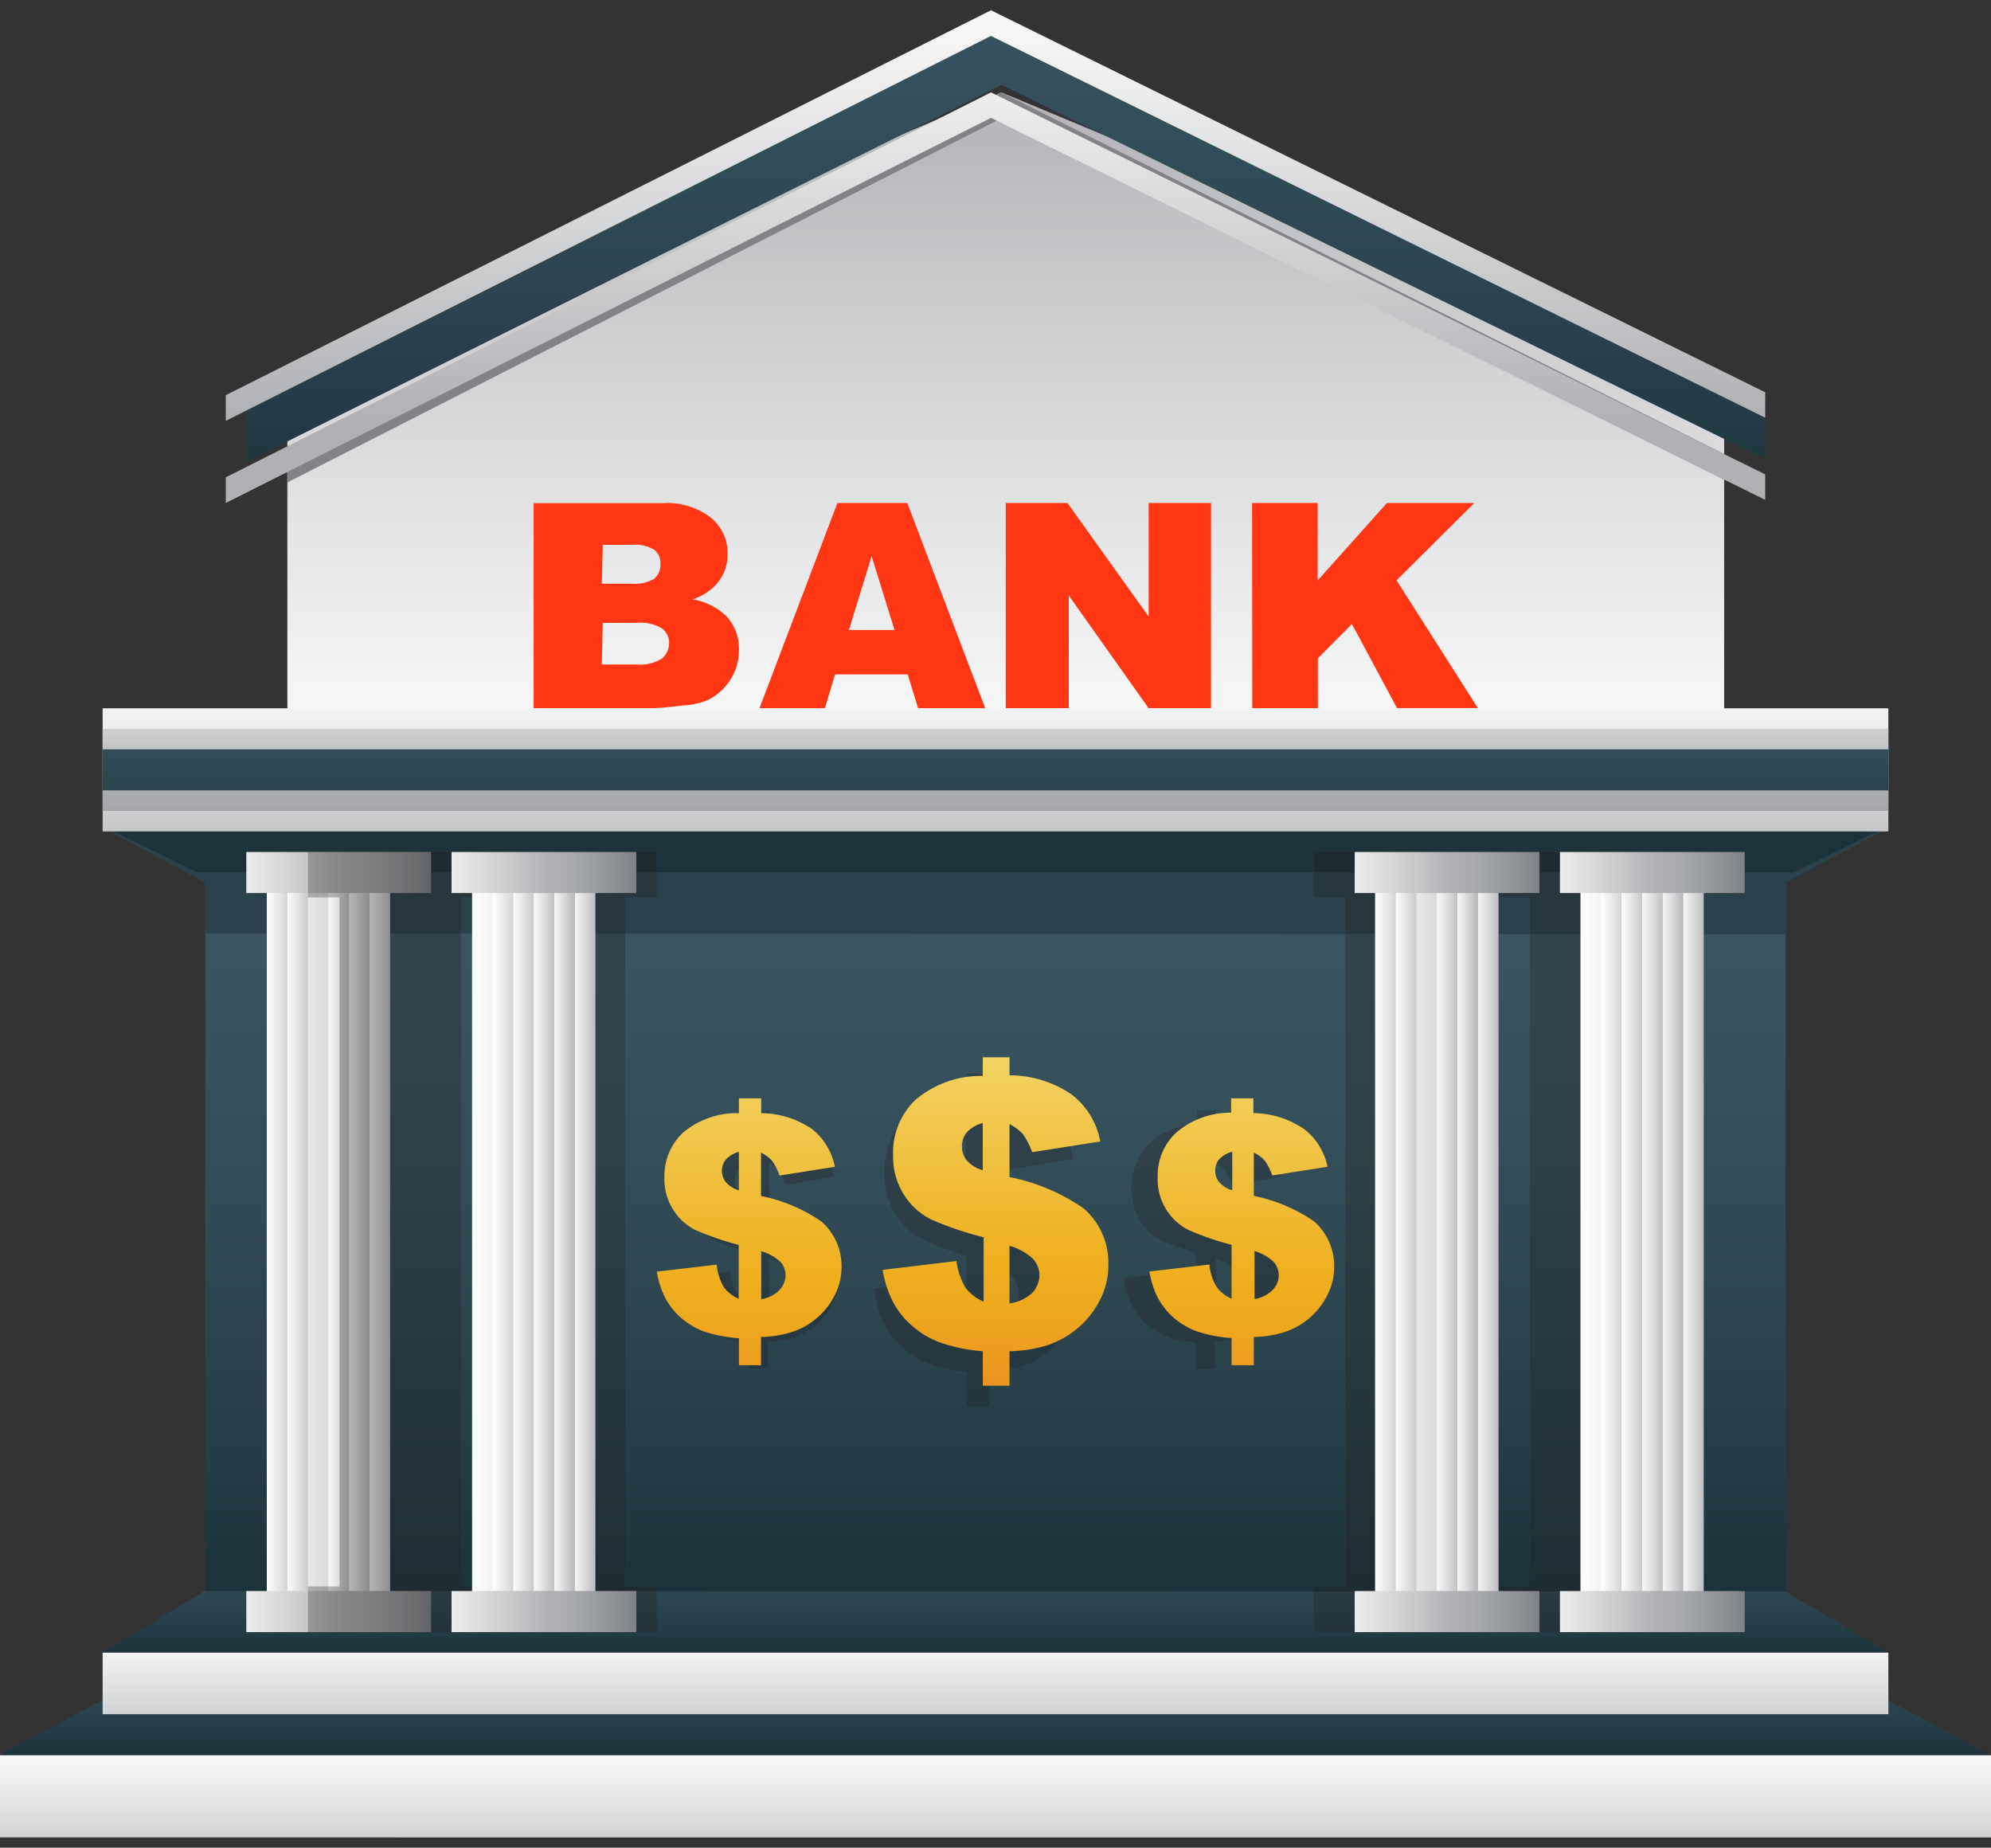 <svg xmlns="http://www.w3.org/2000/svg" width="97" height="90" viewBox="0 0 97 90">
    <rect x="0" y="0" width="97" height="90" fill="#333333" stroke="none"/>
    <defs>
        <linearGradient id="a" x1="49.994%" x2="49.994%" y1="-106.107%" y2="123.664%">
            <stop offset="0%" stop-color="#3A5560"/>
            <stop offset="29%" stop-color="#344E59"/>
            <stop offset="73%" stop-color="#243C45"/>
            <stop offset="100%" stop-color="#172D35"/>
        </linearGradient>
        <linearGradient id="b" x1="49.994%" x2="49.994%" y1="-20.057%" y2="182.521%">
            <stop offset="0%" stop-color="#FFF"/>
            <stop offset="40%" stop-color="#E2E3E4"/>
            <stop offset="100%" stop-color="#AFB1B4"/>
        </linearGradient>
        <linearGradient id="c" x1="49.992%" x2="49.992%" y1="107.705%" y2="-2.216%">
            <stop offset="0%" stop-color="#FFF"/>
            <stop offset="40%" stop-color="#E2E3E4"/>
            <stop offset="100%" stop-color="#AFB1B4"/>
        </linearGradient>
        <linearGradient id="d" x1="50%" x2="50%" y1="-17.544%" y2="126.729%">
            <stop offset="0%" stop-color="#3A5560"/>
            <stop offset="29%" stop-color="#344E59"/>
            <stop offset="73%" stop-color="#243C45"/>
            <stop offset="100%" stop-color="#172D35"/>
        </linearGradient>
        <linearGradient id="e" x1="49.993%" x2="49.993%" y1="-9.288%" y2="98.533%">
            <stop offset="0%" stop-color="#FFF"/>
            <stop offset="40%" stop-color="#E2E3E4"/>
            <stop offset="100%" stop-color="#AFB1B4"/>
        </linearGradient>
        <linearGradient id="f" x1="49.993%" x2="49.993%" y1="-27.554%" y2="80.326%">
            <stop offset="0%" stop-color="#FFF"/>
            <stop offset="40%" stop-color="#E2E3E4"/>
            <stop offset="100%" stop-color="#AFB1B4"/>
        </linearGradient>
        <linearGradient id="g" x1="50%" x2="50%" y1="16.484%" y2="98.518%">
            <stop offset="0%" stop-color="#3A5560"/>
            <stop offset="29%" stop-color="#344E59"/>
            <stop offset="73%" stop-color="#243C45"/>
            <stop offset="100%" stop-color="#172D35"/>
        </linearGradient>
        <linearGradient id="h" x1="49.994%" x2="49.994%" y1="-108.085%" y2="129.787%">
            <stop offset="0%" stop-color="#3A5560"/>
            <stop offset="29%" stop-color="#344E59"/>
            <stop offset="73%" stop-color="#243C45"/>
            <stop offset="100%" stop-color="#172D35"/>
        </linearGradient>
        <linearGradient id="i" x1="0%" y1="50%" y2="50%">
            <stop offset="0%" stop-color="#FFF"/>
            <stop offset="40%" stop-color="#E2E3E4"/>
            <stop offset="100%" stop-color="#AFB1B4"/>
        </linearGradient>
        <linearGradient id="j" x1="-20%" x2="122%" y1="50%" y2="50%">
            <stop offset="0%" stop-color="#FFF"/>
            <stop offset="40%" stop-color="#E2E3E4"/>
            <stop offset="100%" stop-color="#AFB1B4"/>
        </linearGradient>
        <linearGradient id="k" x1="-16%" x2="110%" y1="50%" y2="50%">
            <stop offset="0%" stop-color="#FFF"/>
            <stop offset="40%" stop-color="#E2E3E4"/>
            <stop offset="100%" stop-color="#AFB1B4"/>
        </linearGradient>
        <linearGradient id="l" x1="-14%" x2="130%" y1="50%" y2="50%">
            <stop offset="0%" stop-color="#FFF"/>
            <stop offset="40%" stop-color="#E2E3E4"/>
            <stop offset="100%" stop-color="#AFB1B4"/>
        </linearGradient>
        <linearGradient id="m" x1="-8%" x2="146%" y1="50%" y2="50%">
            <stop offset="0%" stop-color="#FFF"/>
            <stop offset="40%" stop-color="#E2E3E4"/>
            <stop offset="100%" stop-color="#AFB1B4"/>
        </linearGradient>
        <linearGradient id="n" x1="0%" x2="172%" y1="50%" y2="50%">
            <stop offset="0%" stop-color="#FFF"/>
            <stop offset="40%" stop-color="#E2E3E4"/>
            <stop offset="100%" stop-color="#AFB1B4"/>
        </linearGradient>
        <linearGradient id="o" x1="0%" y1="49.758%" y2="49.758%">
            <stop offset="0%" stop-color="#ECEDED"/>
            <stop offset="36%" stop-color="#C3C5C7"/>
            <stop offset="52%" stop-color="#AFB1B4"/>
            <stop offset="65%" stop-color="#A8AAAD"/>
            <stop offset="84%" stop-color="#94979A"/>
            <stop offset="100%" stop-color="#7F8285"/>
        </linearGradient>
        <linearGradient id="p" x1="0%" y1="50.242%" y2="50.242%">
            <stop offset="0%" stop-color="#ECEDED"/>
            <stop offset="36%" stop-color="#C3C5C7"/>
            <stop offset="52%" stop-color="#AFB1B4"/>
            <stop offset="65%" stop-color="#A8AAAD"/>
            <stop offset="84%" stop-color="#94979A"/>
            <stop offset="100%" stop-color="#7F8285"/>
        </linearGradient>
        <linearGradient id="q" x1="-20%" x2="120%" y1="50%" y2="50%">
            <stop offset="0%" stop-color="#FFF"/>
            <stop offset="40%" stop-color="#E2E3E4"/>
            <stop offset="100%" stop-color="#AFB1B4"/>
        </linearGradient>
        <linearGradient id="r" x1="-14%" x2="128%" y1="50%" y2="50%">
            <stop offset="0%" stop-color="#FFF"/>
            <stop offset="40%" stop-color="#E2E3E4"/>
            <stop offset="100%" stop-color="#AFB1B4"/>
        </linearGradient>
        <linearGradient id="s" x1="0%" x2="170%" y1="50%" y2="50%">
            <stop offset="0%" stop-color="#FFF"/>
            <stop offset="40%" stop-color="#E2E3E4"/>
            <stop offset="100%" stop-color="#AFB1B4"/>
        </linearGradient>
        <linearGradient id="t" x1="-8%" x2="144%" y1="50%" y2="50%">
            <stop offset="0%" stop-color="#FFF"/>
            <stop offset="40%" stop-color="#E2E3E4"/>
            <stop offset="100%" stop-color="#AFB1B4"/>
        </linearGradient>
        <linearGradient id="u" x1="-18%" x2="122%" y1="50%" y2="50%">
            <stop offset="0%" stop-color="#FFF"/>
            <stop offset="40%" stop-color="#E2E3E4"/>
            <stop offset="100%" stop-color="#AFB1B4"/>
        </linearGradient>
        <linearGradient id="v" x1="49.994%" x2="49.994%" y1="-32.443%" y2="144.847%">
            <stop offset="0%" stop-color="#FFF"/>
            <stop offset="40%" stop-color="#E2E3E4"/>
            <stop offset="100%" stop-color="#AFB1B4"/>
        </linearGradient>
        <linearGradient id="w" x1="49.994%" x2="49.994%" y1="-42.994%" y2="188.854%">
            <stop offset="0%" stop-color="#FFF"/>
            <stop offset="40%" stop-color="#E2E3E4"/>
            <stop offset="100%" stop-color="#AFB1B4"/>
        </linearGradient>
        <linearGradient id="x" x1="49.994%" x2="49.994%" y1="-62.763%" y2="171.171%">
            <stop offset="0%" stop-color="#ECEDED"/>
            <stop offset="36%" stop-color="#C3C5C7"/>
            <stop offset="52%" stop-color="#AFB1B4"/>
            <stop offset="65%" stop-color="#A8AAAD"/>
            <stop offset="84%" stop-color="#94979A"/>
            <stop offset="100%" stop-color="#7F8285"/>
        </linearGradient>
        <linearGradient id="y" x1="49.994%" x2="49.994%" y1="-126.471%" y2="288.725%">
            <stop offset="0%" stop-color="#3A5560"/>
            <stop offset="29%" stop-color="#344E59"/>
            <stop offset="73%" stop-color="#243C45"/>
            <stop offset="100%" stop-color="#172D35"/>
        </linearGradient>
        <linearGradient id="z" x1="49.759%" x2="49.759%" y1="-7.763%" y2="124.527%">
            <stop offset="0%" stop-color="#F2D76B"/>
            <stop offset="53%" stop-color="#EFAF1E"/>
            <stop offset="64%" stop-color="#EEA81F"/>
            <stop offset="81%" stop-color="#EB9421"/>
            <stop offset="100%" stop-color="#E77725"/>
        </linearGradient>
        <linearGradient id="A" x1="49.999%" x2="49.999%" y1="-24.306%" y2="146.257%">
            <stop offset="0%" stop-color="#F2D76B"/>
            <stop offset="53%" stop-color="#EFAF1E"/>
            <stop offset="64%" stop-color="#EEA81F"/>
            <stop offset="81%" stop-color="#EB9421"/>
            <stop offset="100%" stop-color="#E77725"/>
        </linearGradient>
        <linearGradient id="B" x1="50.12%" x2="50.12%" y1="-24.286%" y2="146.134%">
            <stop offset="0%" stop-color="#F2D76B"/>
            <stop offset="53%" stop-color="#EFAF1E"/>
            <stop offset="64%" stop-color="#EEA81F"/>
            <stop offset="81%" stop-color="#EB9421"/>
            <stop offset="100%" stop-color="#E77725"/>
        </linearGradient>
    </defs>
    <g fill="none" fill-rule="nonzero">
        <path fill="url(#a)" d="M97 85.5H0l5.542-3 85.884.023z"/>
        <path fill="url(#b)" d="M0 85.5h97v4H0z"/>
        <path fill="url(#c)" d="M84 36.5V19.177L48.79 4.5 14 19.177V36.5z"/>
        <path fill="url(#d)" d="M48.783 1.5L12 19.867V22.5L48.794 4.133 86 22.36v-2.633z"/>
        <path fill="url(#e)" d="M48.28.5L11 19.25v1.25L48.28 1.75 86 20.347v-1.239z"/>
        <path fill="#818386" d="M14 22.235V23.5L48.78 5.765 84 23.368v-1.254L48.78 4.5z"/>
        <path fill="url(#f)" d="M48.28 4.5L11 23.25v1.25L48.28 5.74 86 24.347v-1.24z"/>
        <path fill="#FE3613" d="M26 24.509h6.255a3.5 3.5 0 0 1 2.392.717c.534.454.825 1.102.797 1.773.014.557-.2 1.099-.598 1.516-.3.31-.681.543-1.107.677a3.114 3.114 0 0 1 1.716.891c.377.454.569 1.017.543 1.589.006.488-.128.969-.388 1.393a2.728 2.728 0 0 1-1.107 1.025 3.71 3.71 0 0 1-1.273.277c-.496.069-.994.113-1.495.133H26v-9.991zm3.321 3.924h1.45c.39.037.78-.05 1.108-.246a.905.905 0 0 0 .299-.727.83.83 0 0 0-.299-.676 1.778 1.778 0 0 0-1.107-.246h-1.406l-.045 1.895zm0 3.935h1.705c.43.036.86-.065 1.218-.286a.99.99 0 0 0 .355-.759.875.875 0 0 0-.355-.717 2.05 2.05 0 0 0-1.229-.267h-1.65l-.044 2.03zM44.223 32.85h-3.54l-.496 1.65H37l3.798-10h3.404L48 34.5h-3.27l-.507-1.65zm-.642-2.161l-1.117-3.597-1.107 3.597h2.224zM49 24.5h3.006l3.956 5.533V24.5H59v10h-3.038l-3.892-5.492V34.5H49zM61 24.5h3.195v3.777L67.57 24.5h4.26l-3.791 3.767L72 34.49h-3.94l-2.194-4.094-1.66 1.668V34.5H61.01z"/>
        <path fill="url(#g)" d="M10 39.5h77v42H10z"/>
        <path fill="#2B424C" d="M92 40.307l-4.983-.37v-.415L9.983 39.5v.436L5 40.307l4.983 2.673v2.498l77.034.022v-2.52z"/>
        <path fill="#1D323B" d="M87.383 42.5L92 40.238l-4.983-.34v-.378L9.983 39.5v.399L5 40.238 9.617 42.5z"/>
        <path fill="url(#h)" d="M92 80.5H5l4.973-3 77.022.026z"/>
        <path fill="url(#i)" d="M13 42.5h6v36h-6z"/>
        <path fill="url(#j)" d="M18 42.5h1v36h-1z"/>
        <path fill="url(#k)" d="M17 42.5h1v36h-1z"/>
        <path fill="url(#l)" d="M16 42.5h1v36h-1z"/>
        <path fill="url(#m)" d="M14 42.5h1v36h-1z"/>
        <path fill="url(#n)" d="M13 42.5h1v36h-1z"/>
        <path fill="url(#o)" d="M12 41.5h9v2h-9z"/>
        <path fill="url(#p)" d="M12 77.5h9v2h-9z"/>
        <path fill="#231F20" d="M32 43.711V41.5h-9v2.211h1.531v33.567H23V79.5h9v-2.222h-1.542V43.71zM73 43.711V41.5h-9v2.211h1.542v33.567H64V79.5h9v-2.222h-1.531V43.71zM82 43.711V41.5h-9v2.211h1.531v33.567H73V79.5h9v-2.222h-1.542V43.71z" opacity=".3" style="mix-blend-mode:overlay"/>
        <path fill="#231F20" d="M24 43.711V41.5h-9v2.211h1.542v33.567H15V79.5h9v-2.222h-1.531V43.71z" opacity=".3" style="mix-blend-mode:overlay"/>
        <path fill="url(#i)" d="M23 42.5h6v36h-6z"/>
        <path fill="url(#q)" d="M28 42.5h1v36h-1z"/>
        <path fill="url(#k)" d="M27 42.5h1v36h-1z"/>
        <path fill="url(#r)" d="M26 42.5h1v36h-1z"/>
        <path fill="url(#m)" d="M25 42.5h1v36h-1z"/>
        <path fill="url(#s)" d="M24 42.5h1v36h-1z"/>
        <path fill="url(#o)" d="M22 41.5h9v2h-9z"/>
        <path fill="url(#p)" d="M22 77.5h9v2h-9z"/>
        <path fill="url(#i)" d="M67 42.5h6v36h-6z"/>
        <path fill="url(#q)" d="M72 42.5h1v36h-1z"/>
        <path fill="url(#k)" d="M71 42.5h1v36h-1z"/>
        <path fill="url(#r)" d="M70 42.5h1v36h-1z"/>
        <path fill="url(#t)" d="M68 42.5h1v36h-1z"/>
        <path fill="url(#s)" d="M67 42.5h1v36h-1z"/>
        <path fill="url(#o)" d="M66 41.5h9v2h-9z"/>
        <path fill="url(#p)" d="M66 77.5h9v2h-9z"/>
        <path fill="url(#i)" d="M77 42.5h6v36h-6z"/>
        <path fill="url(#u)" d="M82 42.5h1v36h-1z"/>
        <path fill="url(#k)" d="M81 42.5h1v36h-1z"/>
        <path fill="url(#r)" d="M80 42.5h1v36h-1z"/>
        <path fill="url(#m)" d="M79 42.5h1v36h-1z"/>
        <path fill="url(#s)" d="M78 42.5h1v36h-1z"/>
        <path fill="url(#o)" d="M76 41.5h9v2h-9z"/>
        <path fill="url(#p)" d="M76 77.5h9v2h-9z"/>
        <path fill="url(#v)" d="M5 34.5h87v6H5z"/>
        <path fill="url(#w)" d="M5 80.5h87v3H5z"/>
        <path fill="url(#x)" d="M5 35.5h87v4H5z"/>
        <path fill="url(#y)" d="M5 36.5h87v2H5z"/>
        <g fill="#231F20" opacity=".3" style="mix-blend-mode:overlay">
            <path d="M52.286 56.445l-3.032.53a4.032 4.032 0 0 0-.408-.89 2.01 2.01 0 0 0-.61-.498v2.615a8.487 8.487 0 0 1 3.31 1.546 3.724 3.724 0 0 1 1.072 2.774 4.191 4.191 0 0 1-.332 1.81c-.26.527-.624.995-1.072 1.377-.378.35-.822.624-1.307.805a5.794 5.794 0 0 1-1.693.286v1.715H47.08V66.8a6.667 6.667 0 0 1-1.95-.424 3.977 3.977 0 0 1-1.286-.868 4.002 4.002 0 0 1-.836-1.186 6.064 6.064 0 0 1-.44-1.546l3.29-.423c.052.45.186.888.397 1.292.208.303.492.547.825.71v-3.177c-.79-.23-1.558-.532-2.293-.9a3.27 3.27 0 0 1-1.2-1.186 4.133 4.133 0 0 1 .514-4.69 4.313 4.313 0 0 1 3.021-1.197v-.9h1.19v.9a4.707 4.707 0 0 1 2.796.953 3.954 3.954 0 0 1 1.179 2.287zm-5.24-.91a1.49 1.49 0 0 0-.728.476 1.05 1.05 0 0 0-.204.667c-.008.245.063.486.204.688.19.232.442.404.728.498v-2.33zm1.19 8.914a1.85 1.85 0 0 0 1.071-.571c.21-.25.323-.565.322-.89a1.303 1.303 0 0 0-.279-.783 2.576 2.576 0 0 0-1.071-.667l-.043 2.911zM40.629 57.313l-2.368.413a2.833 2.833 0 0 0-.322-.688 1.389 1.389 0 0 0-.471-.392v2.033c.94.216 1.82.632 2.582 1.217.57.56.883 1.325.868 2.118.004.49-.102.975-.31 1.419a3.55 3.55 0 0 1-.794 1.059c-.311.277-.675.489-1.071.624a4.256 4.256 0 0 1-1.329.233v1.335h-.878v-1.282a5.303 5.303 0 0 1-1.522-.338 2.927 2.927 0 0 1-.996-.668 3.176 3.176 0 0 1-.654-.931A4.272 4.272 0 0 1 33 62.258l2.571-.329c.027.371.133.732.311 1.06.156.236.375.427.632.55v-2.51a11.225 11.225 0 0 1-1.821-.688 2.375 2.375 0 0 1-.932-.932 2.853 2.853 0 0 1-.375-1.556 2.955 2.955 0 0 1 .793-2.118 3.342 3.342 0 0 1 2.357-.942v-.699h.932v.699c.777.017 1.529.28 2.143.752a3.052 3.052 0 0 1 1.018 1.768zm-4.093-.71c-.22.07-.417.198-.568.371a.85.85 0 0 0-.16.519.903.903 0 0 0 .17.54c.142.183.336.32.558.392v-1.821zm.932 6.957c.308-.055.587-.211.793-.445a1.051 1.051 0 0 0 .043-1.302 2.007 2.007 0 0 0-.836-.519v2.266zM62.41 57.313l-2.367.413a2.833 2.833 0 0 0-.322-.688 1.443 1.443 0 0 0-.482-.392v2.033a6.764 6.764 0 0 1 2.593 1.217c.562.564.871 1.327.857 2.118.004.49-.102.975-.31 1.419-.192.4-.461.76-.793 1.059a2.943 2.943 0 0 1-1.072.624 4.256 4.256 0 0 1-1.328.233v1.335h-.922v-1.282a5.13 5.13 0 0 1-1.521-.338 2.981 2.981 0 0 1-1.007-.668 3.356 3.356 0 0 1-.654-.931 4.658 4.658 0 0 1-.343-1.207l2.572-.329c.032.37.138.73.31 1.06.16.237.383.427.643.55v-2.51a11.873 11.873 0 0 1-1.832-.688 2.524 2.524 0 0 1-.932-.932 3.2 3.2 0 0 1 .45-3.674 3.375 3.375 0 0 1 2.368-.942v-.699h.921v.699c.778.017 1.53.28 2.143.752.537.456.9 1.08 1.029 1.768zm-4.092-.71a1.19 1.19 0 0 0-.568.371.85.85 0 0 0-.16.519.892.892 0 0 0 .16.54c.146.183.343.32.568.392v-1.821zm.921 6.957c.31-.052.59-.21.793-.445.166-.192.257-.436.257-.688a1.05 1.05 0 0 0-.214-.614 1.932 1.932 0 0 0-.836-.519v2.266z"/>
        </g>
        <path fill="url(#z)" d="M53.603 55.602l-3.316.522a3.644 3.644 0 0 0-.448-.877 2.231 2.231 0 0 0-.657-.49v2.577a9.607 9.607 0 0 1 3.608 1.524 3.509 3.509 0 0 1 1.209 2.735 3.708 3.708 0 0 1-.438 1.784 4.278 4.278 0 0 1-1.105 1.357c-.423.351-.907.62-1.428.793-.6.182-1.22.28-1.846.293v1.68H47.88v-1.68a8.26 8.26 0 0 1-2.085-.428 4.357 4.357 0 0 1-1.407-.856 3.945 3.945 0 0 1-.907-1.17 5.223 5.223 0 0 1-.48-1.512l3.597-.428c.058.451.203.887.427 1.283.234.305.543.542.897.69v-3.132a16.106 16.106 0 0 1-2.554-.866 3.285 3.285 0 0 1-1.304-1.17 3.426 3.426 0 0 1-.552-1.961 3.54 3.54 0 0 1 1.074-2.683 4.938 4.938 0 0 1 3.294-1.179V51.5h1.303v.877a5.396 5.396 0 0 1 3.045.95 3.727 3.727 0 0 1 1.376 2.275zm-5.724-.898c-.304.076-.58.24-.792.47-.146.188-.223.42-.22.657-.008.245.07.485.22.679.211.236.486.407.792.49v-2.296zm1.303 8.788a2.084 2.084 0 0 0 1.105-.511c.222-.235.348-.544.355-.867a1.211 1.211 0 0 0-.302-.782 2.741 2.741 0 0 0-1.158-.647v2.807z"/>
        <path fill="url(#A)" d="M40.674 56.835l-2.696.426a2.761 2.761 0 0 0-.359-.71 1.642 1.642 0 0 0-.543-.405v2.11a7.91 7.91 0 0 1 2.946 1.247c.627.55.984 1.349.978 2.186a2.999 2.999 0 0 1-.359 1.454 3.429 3.429 0 0 1-.891 1.094 3.527 3.527 0 0 1-1.163.645c-.49.153-.998.234-1.511.24V66.5H36v-1.312a6.996 6.996 0 0 1-1.728-.339 3.779 3.779 0 0 1-1.142-.7c-.299-.275-.549-.6-.739-.962A4.392 4.392 0 0 1 32 61.941l2.913-.34c.04.385.159.757.348 1.094.19.25.441.445.728.569V60.64a14.474 14.474 0 0 1-2.076-.711 2.668 2.668 0 0 1-1.087-.962 2.745 2.745 0 0 1-.456-1.607 2.895 2.895 0 0 1 .902-2.187A4.093 4.093 0 0 1 36 54.222V53.5h1.087v.722a4.47 4.47 0 0 1 2.478.776c.576.46.97 1.11 1.109 1.837zM36 56.102a1.4 1.4 0 0 0-.641.383.845.845 0 0 0-.185.536.878.878 0 0 0 .185.557c.172.192.394.332.64.405v-1.88zm1.087 7.184c.342-.052.658-.213.902-.46.176-.195.277-.447.283-.71a.965.965 0 0 0-.24-.635 2.29 2.29 0 0 0-.945-.535v2.34z"/>
        <path fill="url(#B)" d="M64.675 56.832l-2.69.426a2.76 2.76 0 0 0-.357-.71 1.638 1.638 0 0 0-.543-.404v2.108a7.884 7.884 0 0 1 2.939 1.245c.626.55.982 1.349.976 2.185a3 3 0 0 1-.358 1.453 3.585 3.585 0 0 1-2.05 1.748 5.255 5.255 0 0 1-1.507.24V66.5h-1.084v-1.322a6.765 6.765 0 0 1-1.724-.339 3.692 3.692 0 0 1-1.15-.699 3.558 3.558 0 0 1-.737-.961 4.393 4.393 0 0 1-.39-1.245l2.917-.339c.037.386.16.76.358 1.092.187.252.438.448.726.568v-2.621c-.708-.18-1.4-.418-2.07-.71a2.746 2.746 0 0 1-1.529-2.567c-.029-.826.3-1.623.9-2.186a4.037 4.037 0 0 1 2.677-.972V53.5h1.085v.721a4.433 4.433 0 0 1 2.472.776c.587.453.99 1.105 1.139 1.835zm-4.641-.732a1.386 1.386 0 0 0-.65.382.834.834 0 0 0-.174.536c-.01.202.056.4.184.557.17.194.392.335.64.404V56.1zm1.084 7.177a1.6 1.6 0 0 0 .9-.459.998.998 0 0 0 .043-1.343 2.283 2.283 0 0 0-.943-.536v2.338z"/>
    </g>
</svg>
